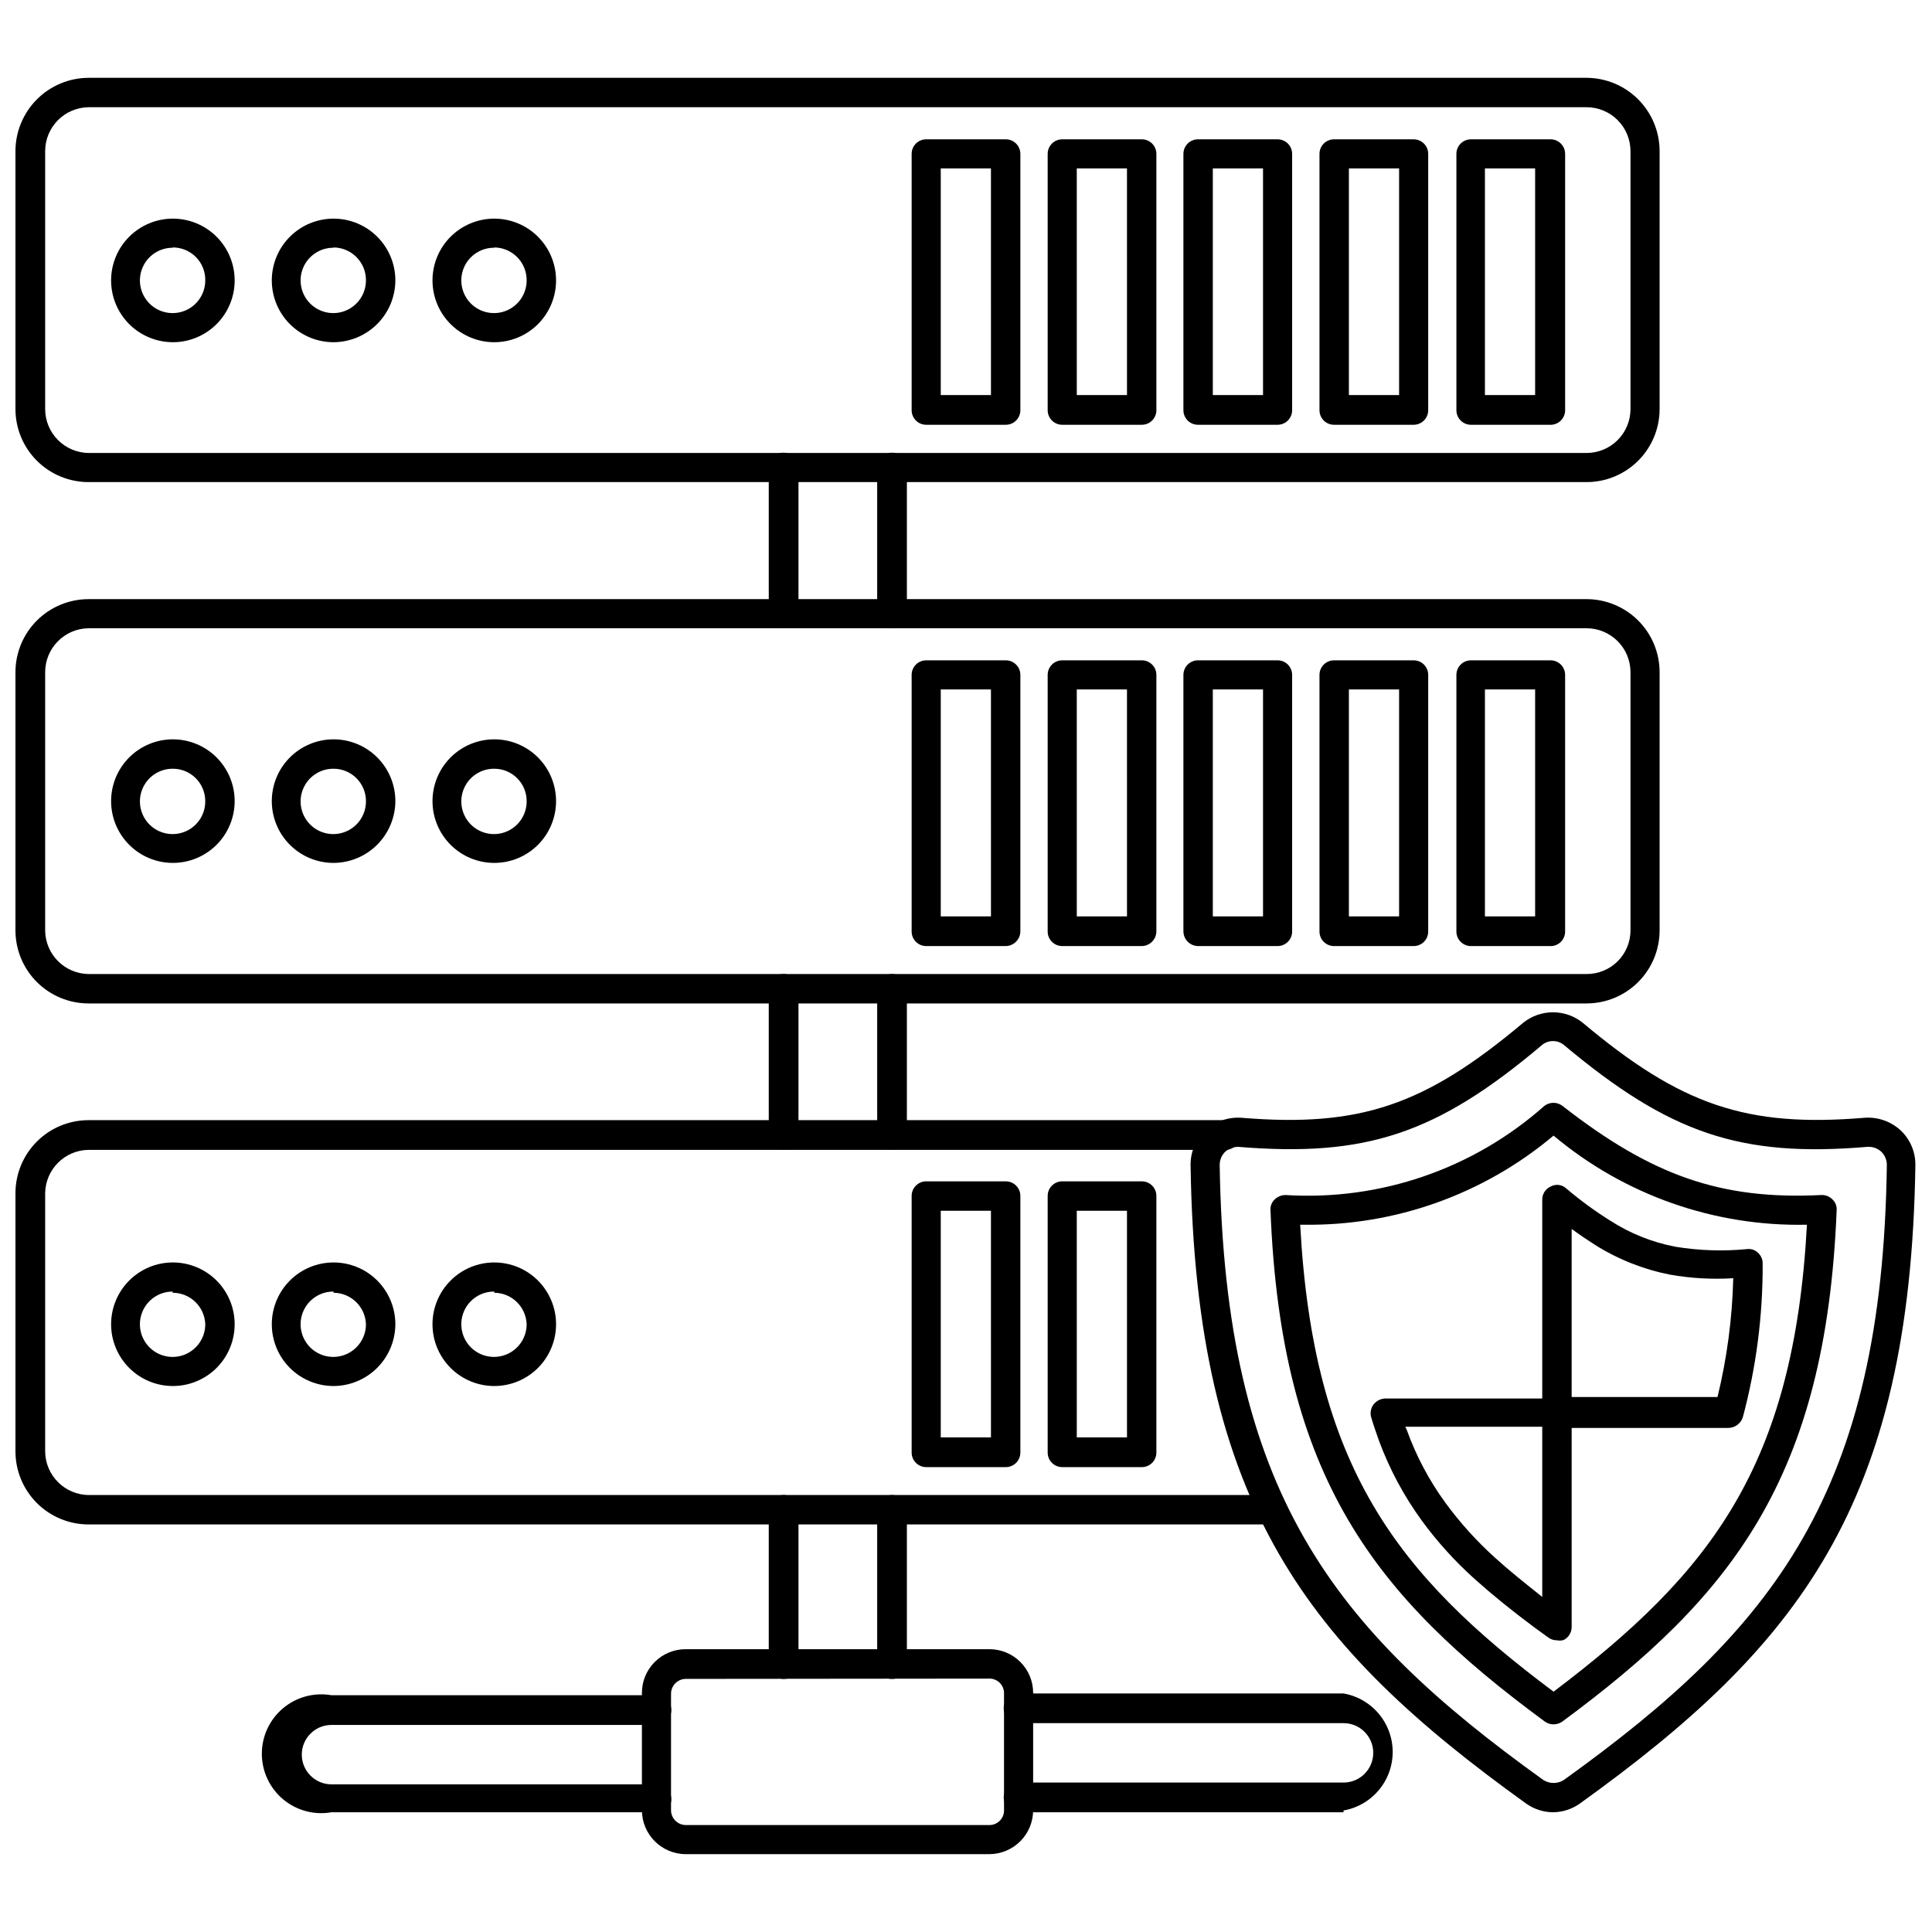 <?xml version="1.0" encoding="UTF-8"?>
<!-- Uploaded to: ICON Repo, www.iconrepo.com, Generator: ICON Repo Mixer Tools -->
<svg width="800px" height="800px" version="1.1" viewBox="144 144 512 512" xmlns="http://www.w3.org/2000/svg">
 <defs>
  <clipPath id="d">
   <path d="m459 412h192.9v213h-192.9z"/>
  </clipPath>
  <clipPath id="c">
   <path d="m148.09 164h435.91v108h-435.91z"/>
  </clipPath>
  <clipPath id="b">
   <path d="m148.09 302h435.91v108h-435.91z"/>
  </clipPath>
  <clipPath id="a">
   <path d="m148.09 440h337.91v108h-337.91z"/>
  </clipPath>
 </defs>
 <g clip-path="url(#d)">
  <path d="m555.71 624.27c-2.594 0.008-5.121-0.793-7.242-2.285-57.938-41.645-87.617-79.191-88.953-169.17-0.059-3.516 1.371-6.887 3.934-9.289 2.598-2.348 6.035-3.543 9.527-3.309 31.488 2.598 48.648-3.305 74.707-25.191l-0.004 0.004c4.602-3.684 11.145-3.684 15.746 0 26.055 21.883 43.453 27.789 74.707 25.191v-0.004c3.492-0.25 6.938 0.945 9.523 3.309 2.566 2.402 3.996 5.773 3.938 9.289-1.34 89.977-31.016 127.53-88.953 169.17h-0.004c-2.031 1.434-4.441 2.227-6.926 2.285zm-83.68-176.34c-1.215 0.016-2.391 0.461-3.305 1.262-0.965 0.926-1.504 2.207-1.496 3.543 1.34 86.594 29.914 122.88 85.727 162.95 1.672 1.094 3.836 1.094 5.508 0 55.812-40.066 84.391-76.281 85.57-162.95 0.008-1.336-0.535-2.617-1.496-3.543-1.008-0.91-2.348-1.363-3.699-1.262-33.613 2.832-52.348-3.543-80.293-26.922-1.719-1.488-4.269-1.488-5.984 0-27.945 23.617-46.762 29.676-80.375 26.922zm83.68 153.04c-0.816 0.004-1.613-0.242-2.281-0.711-45.027-33.141-69.98-64.551-72.738-135.55-0.078-1.062 0.328-2.102 1.102-2.836 0.762-0.738 1.773-1.16 2.832-1.18 25.113 1.586 49.824-6.914 68.645-23.617 1.418-1.09 3.387-1.09 4.805 0 23.617 18.422 41.879 24.953 68.645 23.617h-0.004c1.098-0.039 2.156 0.391 2.914 1.18 0.773 0.734 1.18 1.773 1.102 2.836-2.832 70.848-27.711 102.34-72.738 135.55-0.672 0.461-1.465 0.707-2.281 0.711zm-67.148-132.41c3.465 64.078 25.504 92.652 67.148 123.75 41.645-31.488 63.684-59.672 67.148-123.75-24.508 0.539-48.375-7.856-67.148-23.613-18.516 15.566-42.016 23.953-66.203 23.613z"/>
 </g>
 <path d="m556.65 578.7c-0.816 0.016-1.621-0.234-2.285-0.711l-3.699-2.676c-6.141-4.566-11.258-8.738-15.742-12.754-5.293-4.727-10.07-10.004-14.25-15.742-4.652-6.418-8.41-13.434-11.176-20.863-0.707-2.047-1.496-4.172-2.125-6.375h-0.004c-0.32-1.164-0.086-2.414 0.633-3.383 0.758-0.973 1.914-1.551 3.148-1.578h41.562v-52.742c0.004-1.504 0.902-2.867 2.285-3.461 1.34-0.715 2.988-0.492 4.094 0.551 3.691 3.141 7.613 6.012 11.727 8.578 5.231 3.359 11.059 5.684 17.164 6.852 6.269 1.031 12.645 1.246 18.969 0.629 1.102-0.148 2.211 0.23 2.992 1.023 0.777 0.734 1.207 1.766 1.18 2.832 0.066 13.77-1.707 27.48-5.273 40.777-0.559 1.621-2.066 2.719-3.777 2.758h-41.566v52.742c0.008 1.465-0.816 2.805-2.125 3.461-0.559 0.176-1.156 0.199-1.73 0.082zm-40.227-56.602 0.395 0.867c2.477 6.883 5.922 13.375 10.234 19.285 3.871 5.289 8.277 10.172 13.145 14.562 3.621 3.305 7.871 6.691 12.516 10.391v-45.105zm44.082-7.871h38.652c2.516-10.316 3.914-20.875 4.172-31.488-5.606 0.352-11.234 0.031-16.766-0.945-7.039-1.391-13.762-4.059-19.84-7.871-1.969-1.258-4.094-2.676-6.219-4.25z"/>
 <g clip-path="url(#c)">
  <path d="m564.45 271.76h-396.99c-5.133 0-10.059-2.039-13.691-5.672-3.633-3.629-5.672-8.555-5.672-13.691v-68.328c0-5.144 2.039-10.078 5.668-13.723 3.629-3.644 8.555-5.703 13.695-5.723h396.99c5.144 0.02 10.07 2.078 13.699 5.723 3.629 3.644 5.664 8.578 5.664 13.723v68.328c0 5.137-2.039 10.062-5.672 13.691-3.629 3.633-8.555 5.672-13.691 5.672zm-396.99-99.344c-6.371 0.086-11.492 5.277-11.492 11.652v68.328c0 6.434 5.219 11.648 11.652 11.648h396.83c3.09 0 6.055-1.227 8.238-3.41 2.184-2.184 3.41-5.148 3.41-8.238v-68.328c0-3.09-1.227-6.055-3.41-8.238-2.184-2.188-5.148-3.414-8.238-3.414z"/>
 </g>
 <path d="m189.74 234.69c-4.336-0.023-8.484-1.762-11.539-4.836-3.055-3.074-4.766-7.231-4.758-11.566 0.008-4.332 1.73-8.488 4.797-11.551 3.062-3.062 7.219-4.789 11.551-4.797 4.332-0.004 8.492 1.707 11.566 4.758 3.074 3.055 4.812 7.203 4.832 11.539 0.023 4.367-1.703 8.566-4.793 11.656-3.09 3.09-7.289 4.816-11.656 4.797zm0-25.031v-0.004c-3.504 0-6.66 2.109-8 5.348-1.344 3.234-0.602 6.957 1.875 9.434 2.477 2.477 6.203 3.219 9.438 1.879s5.344-4.496 5.344-8c0.043-2.316-0.852-4.551-2.484-6.199-1.629-1.645-3.856-2.562-6.172-2.539z"/>
 <path d="m232.4 234.69c-4.344 0-8.508-1.727-11.578-4.797-3.07-3.07-4.793-7.234-4.793-11.578s1.723-8.508 4.793-11.578c3.07-3.07 7.234-4.797 11.578-4.797s8.508 1.727 11.578 4.797c3.07 3.07 4.797 7.234 4.797 11.578-0.02 4.336-1.754 8.488-4.82 11.555-3.066 3.066-7.219 4.797-11.555 4.82zm0-25.031v-0.004c-3.508-0.031-6.691 2.059-8.055 5.293-1.367 3.231-0.645 6.969 1.824 9.461 2.473 2.492 6.203 3.25 9.449 1.914 3.242-1.336 5.363-4.5 5.363-8.008 0.02-2.297-0.871-4.508-2.481-6.144-1.609-1.641-3.805-2.574-6.102-2.594z"/>
 <path d="m274.99 234.69c-4.34 0-8.5-1.723-11.57-4.789-3.07-3.062-4.797-7.223-4.805-11.559-0.008-4.34 1.707-8.504 4.769-11.578 3.059-3.074 7.215-4.809 11.551-4.824 4.34-0.012 8.504 1.695 11.586 4.75 3.078 3.055 4.82 7.207 4.84 11.547 0.023 4.356-1.695 8.539-4.766 11.629-3.074 3.086-7.25 4.824-11.605 4.824zm0-25.031v-0.004c-3.512-0.031-6.691 2.059-8.059 5.293-1.363 3.231-0.645 6.969 1.828 9.461 2.469 2.492 6.199 3.25 9.445 1.914 3.246-1.336 5.363-4.5 5.363-8.008 0.023-2.297-0.871-4.508-2.481-6.144-1.609-1.641-3.801-2.574-6.098-2.594z"/>
 <path d="m410.47 256.57h-21.02c-2.129 0-3.856-1.727-3.856-3.856v-67.938c0-2.129 1.727-3.856 3.856-3.856h21.02c1.035-0.023 2.039 0.375 2.777 1.102 0.742 0.723 1.16 1.719 1.16 2.754v67.938c0 1.035-0.418 2.027-1.16 2.754-0.738 0.727-1.742 1.121-2.777 1.102zm-17.16-7.871h13.305l-0.004-60.066h-13.301z"/>
 <path d="m446.52 256.57h-21.02c-2.129 0-3.856-1.727-3.856-3.856v-67.938c0-2.129 1.727-3.856 3.856-3.856h21.02c1.035-0.023 2.035 0.375 2.777 1.102 0.742 0.723 1.156 1.719 1.156 2.754v67.938c0 1.035-0.414 2.027-1.156 2.754-0.742 0.727-1.742 1.121-2.777 1.102zm-17.16-7.871h13.305l-0.004-60.066h-13.305z"/>
 <path d="m482.57 256.57h-21.016c-1.039 0.02-2.039-0.375-2.781-1.102-0.738-0.727-1.156-1.719-1.156-2.754v-67.938c0-1.035 0.418-2.031 1.156-2.754 0.742-0.727 1.742-1.125 2.781-1.102h21.02-0.004c2.133 0 3.859 1.727 3.859 3.856v67.938c0 1.02-0.406 2.004-1.129 2.727-0.723 0.723-1.707 1.129-2.731 1.129zm-17.16-7.871h13.305v-60.066h-13.305z"/>
 <path d="m518.63 256.57h-21.098c-2.129 0-3.856-1.727-3.856-3.856v-67.938c0-2.129 1.727-3.856 3.856-3.856h21.098c2.133 0 3.859 1.727 3.859 3.856v67.938c0 1.02-0.406 2.004-1.129 2.727-0.727 0.723-1.707 1.129-2.731 1.129zm-17.16-7.871h13.305v-60.066h-13.305z"/>
 <path d="m554.68 256.57h-20.859c-2.133 0-3.859-1.727-3.859-3.856v-67.938c0-1.023 0.406-2.004 1.129-2.727 0.727-0.723 1.707-1.129 2.731-1.129h21.098c2.129 0 3.856 1.727 3.856 3.856v67.938c0 1.062-0.438 2.082-1.211 2.812-0.777 0.73-1.82 1.109-2.883 1.043zm-17.16-7.871h13.305v-60.066h-13.305z"/>
 <g clip-path="url(#b)">
  <path d="m564.45 409.92h-396.99c-5.133 0-10.059-2.039-13.691-5.672-3.633-3.633-5.672-8.559-5.672-13.695v-68.406c0-5.137 2.039-10.062 5.672-13.695 3.633-3.629 8.559-5.672 13.691-5.672h396.99c5.137 0 10.062 2.043 13.691 5.672 3.633 3.633 5.672 8.559 5.672 13.695v68.406c0 5.137-2.039 10.062-5.672 13.695-3.629 3.633-8.555 5.672-13.691 5.672zm-396.99-99.426c-6.371 0.086-11.492 5.277-11.492 11.652v68.406c0.043 6.406 5.246 11.574 11.652 11.574h396.83c3.082 0.02 6.047-1.191 8.234-3.363s3.418-5.125 3.414-8.211v-68.406c0-3.09-1.227-6.055-3.41-8.238s-5.148-3.414-8.238-3.414z"/>
 </g>
 <path d="m189.74 372.68c-4.34-0.023-8.492-1.762-11.547-4.844-3.055-3.078-4.762-7.246-4.75-11.582 0.016-4.34 1.75-8.496 4.824-11.555s7.238-4.773 11.574-4.769c4.34 0.008 8.496 1.738 11.562 4.805 3.066 3.07 4.785 7.234 4.785 11.57 0 4.356-1.734 8.531-4.82 11.605-3.09 3.074-7.273 4.789-11.629 4.769zm0-24.953v-0.004c-3.512 0-6.672 2.121-8.008 5.367-1.336 3.242-0.582 6.973 1.91 9.445 2.496 2.469 6.231 3.191 9.465 1.824 3.234-1.363 5.324-4.547 5.289-8.055 0-2.289-0.914-4.484-2.539-6.094-1.625-1.613-3.828-2.508-6.117-2.488z"/>
 <path d="m232.4 372.68c-4.344 0-8.508-1.727-11.578-4.797-3.07-3.07-4.793-7.234-4.793-11.578s1.723-8.508 4.793-11.578c3.07-3.07 7.234-4.797 11.578-4.797s8.508 1.727 11.578 4.797c3.07 3.07 4.797 7.234 4.797 11.578-0.02 4.336-1.754 8.488-4.82 11.555-3.066 3.066-7.219 4.797-11.555 4.82zm0-24.953v-0.004c-3.516-0.031-6.703 2.066-8.062 5.312-1.359 3.242-0.625 6.984 1.863 9.473 2.484 2.484 6.231 3.223 9.473 1.859 3.242-1.359 5.34-4.547 5.309-8.062 0-4.738-3.844-8.582-8.582-8.582z"/>
 <path d="m274.99 372.68c-4.344 0-8.508-1.727-11.578-4.797-3.07-3.07-4.797-7.234-4.797-11.578s1.727-8.508 4.797-11.578c3.07-3.07 7.234-4.797 11.578-4.797 4.34 0 8.508 1.727 11.578 4.797 3.07 3.07 4.793 7.234 4.793 11.578s-1.723 8.508-4.793 11.578c-3.07 3.07-7.238 4.797-11.578 4.797zm0-24.953v-0.004c-3.519-0.031-6.703 2.066-8.066 5.312-1.359 3.242-0.621 6.984 1.863 9.473 2.488 2.484 6.231 3.223 9.473 1.859 3.242-1.359 5.34-4.547 5.309-8.062 0-4.738-3.84-8.582-8.578-8.582z"/>
 <path d="m410.47 394.72h-21.02c-1.035 0-2.027-0.414-2.754-1.156-0.727-0.738-1.125-1.742-1.102-2.777v-67.938c0-2.129 1.727-3.856 3.856-3.856h21.02c1.035-0.023 2.039 0.375 2.777 1.102 0.742 0.727 1.16 1.719 1.16 2.754v67.938c0 1.043-0.418 2.043-1.156 2.781-0.738 0.738-1.738 1.152-2.781 1.152zm-17.16-7.871h13.305l-0.004-60.141h-13.301z"/>
 <path d="m446.52 394.72h-21.02c-1.035 0-2.031-0.414-2.754-1.156-0.727-0.738-1.125-1.742-1.102-2.777v-67.938c0-2.129 1.727-3.856 3.856-3.856h21.02c1.035-0.023 2.035 0.375 2.777 1.102 0.742 0.727 1.156 1.719 1.156 2.754v67.938c0 1.043-0.414 2.043-1.152 2.781-0.738 0.738-1.738 1.152-2.781 1.152zm-17.16-7.871h13.305l-0.004-60.141h-13.305z"/>
 <path d="m482.57 394.72h-21.016c-2.176 0-3.938-1.762-3.938-3.934v-67.938c0-1.035 0.418-2.027 1.156-2.754 0.742-0.727 1.742-1.125 2.781-1.102h21.02-0.004c2.133 0 3.859 1.727 3.859 3.856v67.938c0.02 1.035-0.375 2.039-1.102 2.777-0.727 0.742-1.719 1.156-2.758 1.156zm-17.16-7.871h13.305v-60.141h-13.305z"/>
 <path d="m518.63 394.72h-21.098c-1.035 0-2.027-0.414-2.754-1.156-0.727-0.738-1.121-1.742-1.102-2.777v-67.938c0-2.129 1.727-3.856 3.856-3.856h21.098c2.133 0 3.859 1.727 3.859 3.856v67.938c0.02 1.035-0.375 2.039-1.102 2.777-0.727 0.742-1.719 1.156-2.758 1.156zm-17.16-7.871h13.305v-60.141h-13.305z"/>
 <path d="m554.68 394.72h-20.859c-1.039 0-2.031-0.414-2.758-1.156-0.727-0.738-1.121-1.742-1.102-2.777v-67.938c0-2.129 1.727-3.856 3.859-3.856h21.098c2.129 0 3.856 1.727 3.856 3.856v67.938c0.023 1.078-0.406 2.117-1.184 2.867-0.777 0.746-1.832 1.133-2.91 1.066zm-17.16-7.871h13.305v-60.141h-13.305z"/>
 <g clip-path="url(#a)">
  <path d="m481.24 547.99h-313.78c-5.133 0-10.059-2.039-13.691-5.672-3.633-3.633-5.672-8.559-5.672-13.691v-68.41c0-5.137 2.039-10.062 5.672-13.691 3.633-3.633 8.559-5.672 13.691-5.672h301.27c2.172 0 3.934 1.762 3.934 3.934 0 2.176-1.762 3.938-3.934 3.938h-301.27c-6.309 0.086-11.406 5.18-11.492 11.492v68.41c0.043 6.402 5.246 11.57 11.652 11.57h313.62c2.141 0.043 3.856 1.793 3.856 3.938 0 1.023-0.406 2.004-1.129 2.727-0.723 0.723-1.703 1.129-2.727 1.129z"/>
 </g>
 <path d="m189.74 511.31c-4.34-0.02-8.492-1.762-11.547-4.84-3.055-3.082-4.762-7.246-4.75-11.586 0.016-4.34 1.75-8.492 4.824-11.555 3.074-3.059 7.238-4.773 11.574-4.766 4.34 0.008 8.496 1.734 11.562 4.805 3.066 3.07 4.785 7.231 4.785 11.566 0 4.359-1.734 8.535-4.82 11.609-3.09 3.07-7.273 4.785-11.629 4.766zm0-25.031c-3.504 0-6.66 2.109-8 5.344-1.344 3.234-0.602 6.961 1.875 9.438 2.477 2.477 6.203 3.219 9.438 1.875 3.234-1.34 5.344-4.496 5.344-8-0.168-4.656-3.996-8.348-8.656-8.344z"/>
 <path d="m232.4 511.31c-4.344 0-8.508-1.727-11.578-4.797-3.07-3.07-4.793-7.234-4.793-11.578 0-4.34 1.723-8.504 4.793-11.578 3.07-3.07 7.234-4.793 11.578-4.793s8.508 1.723 11.578 4.793c3.07 3.074 4.797 7.238 4.797 11.578-0.02 4.336-1.754 8.492-4.82 11.559-3.066 3.062-7.219 4.797-11.555 4.816zm0-25.031c-3.508-0.035-6.691 2.055-8.055 5.289-1.367 3.234-0.645 6.969 1.824 9.465 2.473 2.492 6.203 3.246 9.449 1.91 3.242-1.336 5.363-4.496 5.363-8.008-0.168-4.629-3.949-8.305-8.582-8.344z"/>
 <path d="m274.99 511.31c-4.344 0-8.508-1.727-11.578-4.797-3.07-3.07-4.797-7.234-4.797-11.578 0-4.34 1.727-8.504 4.797-11.578 3.07-3.07 7.234-4.793 11.578-4.793 4.34 0 8.508 1.723 11.578 4.793 3.07 3.074 4.793 7.238 4.793 11.578 0 4.344-1.723 8.508-4.793 11.578-3.07 3.07-7.238 4.797-11.578 4.797zm0-25.031c-3.512-0.035-6.691 2.055-8.059 5.289-1.363 3.234-0.645 6.969 1.828 9.465 2.469 2.492 6.199 3.246 9.445 1.91 3.246-1.336 5.363-4.496 5.363-8.008-0.168-4.629-3.949-8.305-8.578-8.344z"/>
 <path d="m410.47 532.8h-21.02c-2.129 0-3.856-1.727-3.856-3.859v-68.012c0-2.133 1.727-3.859 3.856-3.859h21.02c1.035-0.02 2.039 0.375 2.777 1.102 0.742 0.727 1.16 1.719 1.16 2.758v68.016-0.004c0 1.039-0.418 2.031-1.16 2.758-0.738 0.723-1.742 1.121-2.777 1.102zm-17.16-7.871h13.305l-0.004-60.066h-13.301z"/>
 <path d="m446.52 532.8h-21.02c-2.129 0-3.856-1.727-3.856-3.859v-68.012c0-2.133 1.727-3.859 3.856-3.859h21.02c1.035-0.02 2.035 0.375 2.777 1.102 0.742 0.727 1.156 1.719 1.156 2.758v68.016-0.004c0 1.039-0.414 2.031-1.156 2.758-0.742 0.723-1.742 1.121-2.777 1.102zm-17.16-7.871h13.305l-0.004-60.066h-13.305z"/>
 <path d="m380.4 588.93c-1.039 0.023-2.039-0.375-2.781-1.102-0.738-0.723-1.156-1.719-1.156-2.754v-40.934c0-2.176 1.762-3.938 3.938-3.938 2.172 0 3.934 1.762 3.934 3.938v40.855c0.023 1.051-0.387 2.062-1.129 2.805-0.742 0.746-1.754 1.152-2.805 1.129z"/>
 <path d="m380.4 310.49c-1.039 0.023-2.039-0.375-2.781-1.102-0.738-0.723-1.156-1.719-1.156-2.754v-38.73c0-2.176 1.762-3.938 3.938-3.938 2.172 0 3.934 1.762 3.934 3.938v38.73c0 1.035-0.414 2.031-1.156 2.754-0.742 0.727-1.742 1.125-2.777 1.102z"/>
 <path d="m380.4 448.65c-1.039 0.02-2.039-0.375-2.781-1.102-0.738-0.727-1.156-1.719-1.156-2.758v-38.73c0-2.172 1.762-3.934 3.938-3.934 2.172 0 3.934 1.762 3.934 3.934v38.73c0 1.039-0.414 2.031-1.156 2.758-0.742 0.727-1.742 1.121-2.777 1.102z"/>
 <path d="m351.59 448.65c-2.129 0-3.859-1.727-3.859-3.859v-38.73c0-2.172 1.766-3.934 3.938-3.934 2.176 0 3.938 1.762 3.938 3.934v38.73c0 1.051-0.43 2.059-1.188 2.785-0.758 0.73-1.777 1.117-2.828 1.074z"/>
 <path d="m351.59 310.49c-2.129 0-3.859-1.727-3.859-3.856v-38.73c0-2.176 1.766-3.938 3.938-3.938 2.176 0 3.938 1.762 3.938 3.938v38.73c0 1.051-0.43 2.055-1.188 2.785-0.758 0.727-1.777 1.113-2.828 1.07z"/>
 <path d="m351.59 588.93c-2.129 0-3.859-1.727-3.859-3.856v-40.934c0-2.176 1.766-3.938 3.938-3.938 2.176 0 3.938 1.762 3.938 3.938v40.855c0.02 1.062-0.398 2.09-1.156 2.836-0.762 0.746-1.797 1.145-2.859 1.098z"/>
 <path d="m406.22 635.37h-80.453c-6.434 0-11.652-5.215-11.652-11.648v-31.016c-0.02-3.098 1.199-6.074 3.391-8.262 2.188-2.191 5.164-3.41 8.262-3.391h80.453c3.066 0 6.012 1.219 8.18 3.391 2.172 2.168 3.391 5.113 3.391 8.18v31.02c0.02 3.09-1.188 6.059-3.356 8.258-2.172 2.203-5.125 3.449-8.215 3.469zm-80.453-46.445c-2.144 0-3.894 1.715-3.938 3.859v31.016c0.043 2.141 1.793 3.856 3.938 3.856h80.453c2.129 0 3.856-1.727 3.856-3.856v-31.094c0-1.023-0.406-2.004-1.129-2.731-0.723-0.723-1.703-1.129-2.727-1.129z"/>
 <path d="m317.97 624.27h-86.121c-4.582 0.801-9.281-0.461-12.844-3.453-3.559-2.992-5.617-7.406-5.617-12.055 0-4.652 2.059-9.066 5.617-12.055 3.562-2.992 8.262-4.258 12.844-3.453h86.121c2.172 0 3.934 1.762 3.934 3.934 0 2.176-1.762 3.938-3.934 3.938h-86.121c-4.348 0-7.871 3.523-7.871 7.871s3.523 7.871 7.871 7.871h86.121c2.172 0 3.934 1.766 3.934 3.938 0 2.176-1.762 3.938-3.934 3.938z"/>
 <path d="m500.05 624.27h-86.117c-2.176 0-3.938-1.762-3.938-3.938 0-2.172 1.762-3.934 3.938-3.934h86.117c4.348 0 7.875-3.527 7.875-7.875s-3.527-7.871-7.875-7.871h-86.117c-2.176 0-3.938-1.762-3.938-3.938 0-2.172 1.762-3.934 3.938-3.934h86.117c4.906 0.859 9.113 3.988 11.352 8.438 2.234 4.449 2.234 9.691 0 14.141-2.238 4.449-6.445 7.578-11.352 8.438z"/>
</svg>